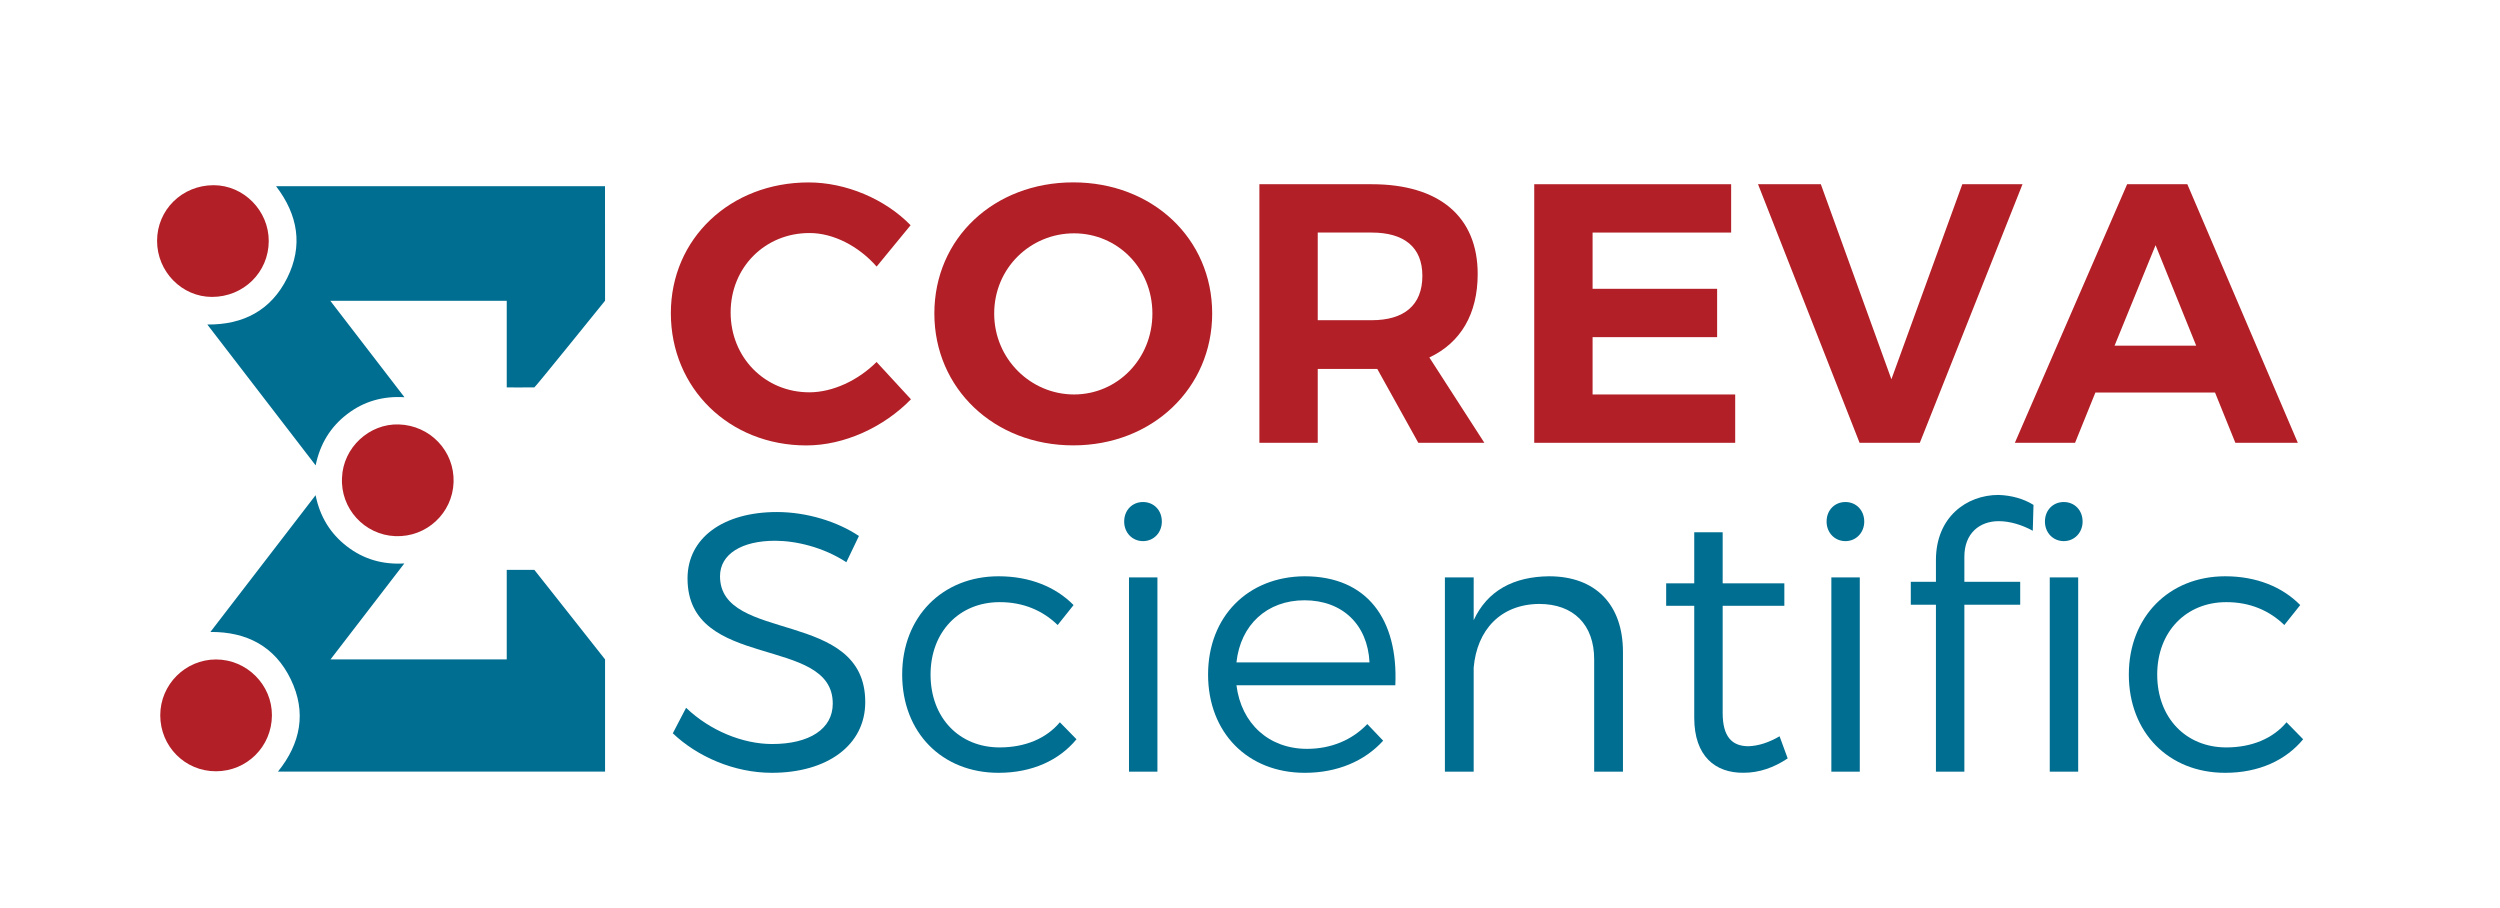 <?xml version="1.0" encoding="utf-8"?>
<!-- Generator: Adobe Illustrator 28.0.0, SVG Export Plug-In . SVG Version: 6.00 Build 0)  -->
<svg version="1.1" id="Ebene_1" xmlns="http://www.w3.org/2000/svg" xmlns:xlink="http://www.w3.org/1999/xlink" x="0px" y="0px"
	 viewBox="0 0 487.18 177.04" style="enable-background:new 0 0 487.18 177.04;" xml:space="preserve">
<style type="text/css">
	.st0{fill:#B21F26;}
	.st1{fill:#006E91;}
	.st2{fill-rule:evenodd;clip-rule:evenodd;fill:#006E91;}
	.st3{fill-rule:evenodd;clip-rule:evenodd;fill:#B21F26;}
</style>
<path class="st0" d="M170.83,51.95l6.62-8.06c-4.97-5.11-12.6-8.34-19.87-8.34c-15.26,0-26.85,10.93-26.85,25.48
	c0,14.62,11.37,25.77,26.41,25.77c7.34,0,15.05-3.52,20.38-8.99l-6.7-7.27c-3.6,3.6-8.57,5.91-13.1,5.91
	c-8.64,0-15.34-6.77-15.34-15.56c0-8.79,6.7-15.48,15.34-15.48C162.4,45.39,167.37,47.99,170.83,51.95L170.83,51.95z"/>
<path class="st0" d="M209.15,35.54c-15.41,0-27.07,10.86-27.07,25.55c0,14.62,11.65,25.7,27.07,25.7c15.41,0,27.07-11.15,27.07-25.7
	C236.22,46.47,224.56,35.54,209.15,35.54L209.15,35.54z M209.3,45.47c8.43,0,15.27,6.77,15.27,15.63c0,8.86-6.84,15.77-15.27,15.77
	c-8.43,0-15.56-6.91-15.56-15.77C193.74,52.24,200.8,45.47,209.3,45.47L209.3,45.47z"/>
<path class="st0" d="M289.26,86.29l-10.72-16.63c6.12-2.88,9.42-8.49,9.42-16.27c0-11.16-7.48-17.49-20.66-17.49h-21.88v50.39h11.37
	v-14.4h11.6l8,14.4H289.26L289.26,86.29z M256.79,45.32h10.52c6.27,0,9.87,2.81,9.87,8.43c0,5.76-3.6,8.65-9.87,8.65h-10.52V45.32
	L256.79,45.32z"/>
<path class="st0" d="M435.61,86.29h12.17L426.25,35.9h-11.73l-21.88,50.39h11.73l3.96-9.79h23.32L435.61,86.29L435.61,86.29z
	 M412.07,67.36l7.99-19.58l7.92,19.58H412.07L412.07,67.36z"/>
<polygon class="st0" points="342.59,35.9 362.38,86.29 374.12,86.29 394.13,35.9 382.4,35.9 368.58,73.91 354.83,35.9 342.59,35.9 
	"/>
<polygon class="st0" points="298.98,35.9 298.98,86.29 338.14,86.29 338.14,76.87 310.35,76.87 310.35,65.7 334.62,65.7 
	334.62,56.28 310.35,56.28 310.35,45.32 337.35,45.32 337.35,35.9 298.98,35.9 "/>
<path class="st1" d="M164.93,109.56l2.45-5.11c-4.17-2.8-10.15-4.67-15.98-4.67c-10.44,0-17.42,5.03-17.42,12.95
	c0,18.08,28.37,10.95,28.3,24.41c0,4.9-4.54,7.85-11.81,7.85c-5.69,0-12.1-2.59-16.77-7.06l-2.59,4.97
	c4.75,4.53,11.94,7.7,19.29,7.7c10.81,0,18.21-5.39,18.21-13.75c0.07-18.29-28.3-11.45-28.3-24.56c0-4.32,4.25-6.91,10.73-6.91
	C155.06,105.38,160.39,106.6,164.93,109.56L164.93,109.56z"/>
<path class="st1" d="M206.11,121.8l3.1-3.89c-3.46-3.52-8.5-5.61-14.62-5.61c-10.94,0-18.78,7.91-18.78,19.15
	c0,11.31,7.77,19.15,18.78,19.15c6.55,0,11.81-2.44,15.19-6.54l-3.24-3.31c-2.66,3.17-6.77,4.9-11.74,4.9
	c-7.85,0-13.46-5.76-13.46-14.19c0-8.35,5.62-14.12,13.46-14.12C199.41,117.33,203.23,118.99,206.11,121.8L206.11,121.8z"/>
<path class="st1" d="M222.74,97.83c-2.09,0-3.67,1.58-3.67,3.81c0,2.16,1.58,3.81,3.67,3.81c2.09,0,3.67-1.65,3.67-3.81
	C226.41,99.41,224.83,97.83,222.74,97.83L222.74,97.83z M220.01,112.52v37.86h5.54v-37.86H220.01L220.01,112.52z"/>
<path class="st1" d="M254.21,112.3c-11.02,0.07-18.79,7.84-18.79,19.15c0,11.31,7.7,19.15,18.86,19.15c6.34,0,11.67-2.3,15.26-6.26
	l-3.09-3.24c-2.95,3.1-7.06,4.83-11.74,4.83c-7.42,0-12.82-4.9-13.76-12.39h30.96C272.49,120.72,266.45,112.3,254.21,112.3
	L254.21,112.3z M240.95,129.08c0.79-7.35,5.98-12.1,13.25-12.1c7.42,0,12.32,4.76,12.68,12.1H240.95L240.95,129.08z"/>
<path class="st1" d="M301.87,112.3c-6.92,0.07-12.03,2.8-14.69,8.56v-8.34h-5.61v37.86h5.61v-20.3c0.65-7.35,5.26-12.32,12.75-12.39
	c6.7,0,10.73,4.03,10.73,10.8v21.89h5.61v-23.33C316.27,117.83,310.95,112.3,301.87,112.3L301.87,112.3z"/>
<path class="st1" d="M346.79,143.48c-2.09,1.22-4.1,1.87-6.05,1.94c-3.24,0-5.04-1.87-5.04-6.48v-20.89h12.02v-4.38h-12.02v-9.94
	h-5.54v9.94h-5.47v4.38h5.47v21.82c0,7.49,4.1,10.79,9.64,10.72c3.02,0,5.9-1.01,8.57-2.8L346.79,143.48L346.79,143.48z"/>
<path class="st1" d="M359.62,97.83c-2.09,0-3.67,1.58-3.67,3.81c0,2.16,1.58,3.81,3.67,3.81c2.08,0,3.67-1.65,3.67-3.81
	C363.28,99.41,361.7,97.83,359.62,97.83L359.62,97.83z M356.88,112.52v37.86h5.54v-37.86H356.88L356.88,112.52z"/>
<path class="st1" d="M377.26,109.13v4.25h-4.9v4.46h4.9v32.54h5.54v-32.54h10.88v-4.46h-10.88v-4.9c0-4.54,2.95-6.92,6.7-6.92
	c2.16,0,4.54,0.72,6.63,1.87l0.14-5.04c-1.94-1.22-4.39-1.87-6.84-1.94C383.23,96.46,377.26,100.77,377.26,109.13L377.26,109.13z
	 M402.17,105.45c2.08,0,3.67-1.65,3.67-3.81c0-2.23-1.58-3.81-3.67-3.81c-2.09,0-3.67,1.58-3.67,3.81
	C398.5,103.8,400.08,105.45,402.17,105.45L402.17,105.45z M399.44,150.38h5.54v-37.86h-5.54V150.38L399.44,150.38z"/>
<path class="st1" d="M445.15,121.8l3.1-3.89c-3.46-3.52-8.5-5.61-14.62-5.61c-10.94,0-18.78,7.91-18.78,19.15
	c0,11.31,7.77,19.15,18.78,19.15c6.55,0,11.81-2.44,15.19-6.54l-3.24-3.31c-2.66,3.17-6.77,4.9-11.74,4.9
	c-7.85,0-13.46-5.76-13.46-14.19c0-8.35,5.62-14.12,13.46-14.12C438.45,117.33,442.27,118.99,445.15,121.8L445.15,121.8z"/>
<g>
	<path class="st2" d="M117.91,58.6c-0.69,0.84-13.62,16.89-13.78,16.89c-1.74,0.02-5.26,0.02-5.38,0c0-5.61,0-11.24,0-16.87
		c-11.46,0-22.87,0-34.38,0c4.81,6.26,9.6,12.48,14.45,18.79c-4.18-0.26-7.91,0.79-11.18,3.3c-3.27,2.51-5.28,5.83-6.13,9.98
		c-7.06-9.18-14.07-18.29-21.11-27.45c7.03,0.07,12.43-2.78,15.56-9.06c3.14-6.28,2.11-12.31-2.16-17.89c0.2,0,64,0.01,64.1,0
		C117.91,43.74,117.91,51.16,117.91,58.6z"/>
	<path class="st2" d="M117.91,128.5c0,7.07,0,21.65,0,21.86c-0.14,0,0.14,0,0,0c-20.98,0-42.36,0-63.34,0c-0.12,0-0.24,0-0.4,0
		c4.44-5.51,5.6-11.57,2.49-17.99c-3.1-6.4-8.56-9.27-15.66-9.22c6.82-8.87,13.63-17.72,20.5-26.65c0.83,4.13,2.84,7.46,6.1,9.97
		c3.26,2.52,6.97,3.58,11.19,3.33c-4.81,6.25-9.57,12.45-14.38,18.7c11.47,0,22.88,0,34.34,0c0-5.81,0-11.62,0-17.45h5.38
		C108.71,116.78,113.35,122.77,117.91,128.5z"/>
	<path class="st3" d="M31.23,139.39c0-5.99,4.88-10.87,10.86-10.88c5.98,0,10.93,4.92,10.9,10.9c-0.03,6.06-4.87,10.89-10.91,10.89
		C36.04,150.31,31.23,145.44,31.23,139.39z"/>
	<path class="st3" d="M66.65,93.08c0.21-5.82,5.28-10.56,11.07-10.37c6.13,0.2,10.87,5.21,10.67,11.26
		c-0.2,6.03-5.27,10.75-11.35,10.51C71,104.24,66.32,99.08,66.65,93.08z"/>
	<path class="st3" d="M30.61,46.94c0-6.05,4.88-10.85,11.01-10.85c5.87,0,10.77,4.96,10.75,10.9c-0.02,6.07-4.91,10.87-11.06,10.87
		C35.44,57.86,30.61,52.93,30.61,46.94z"/>
</g>
</svg>
